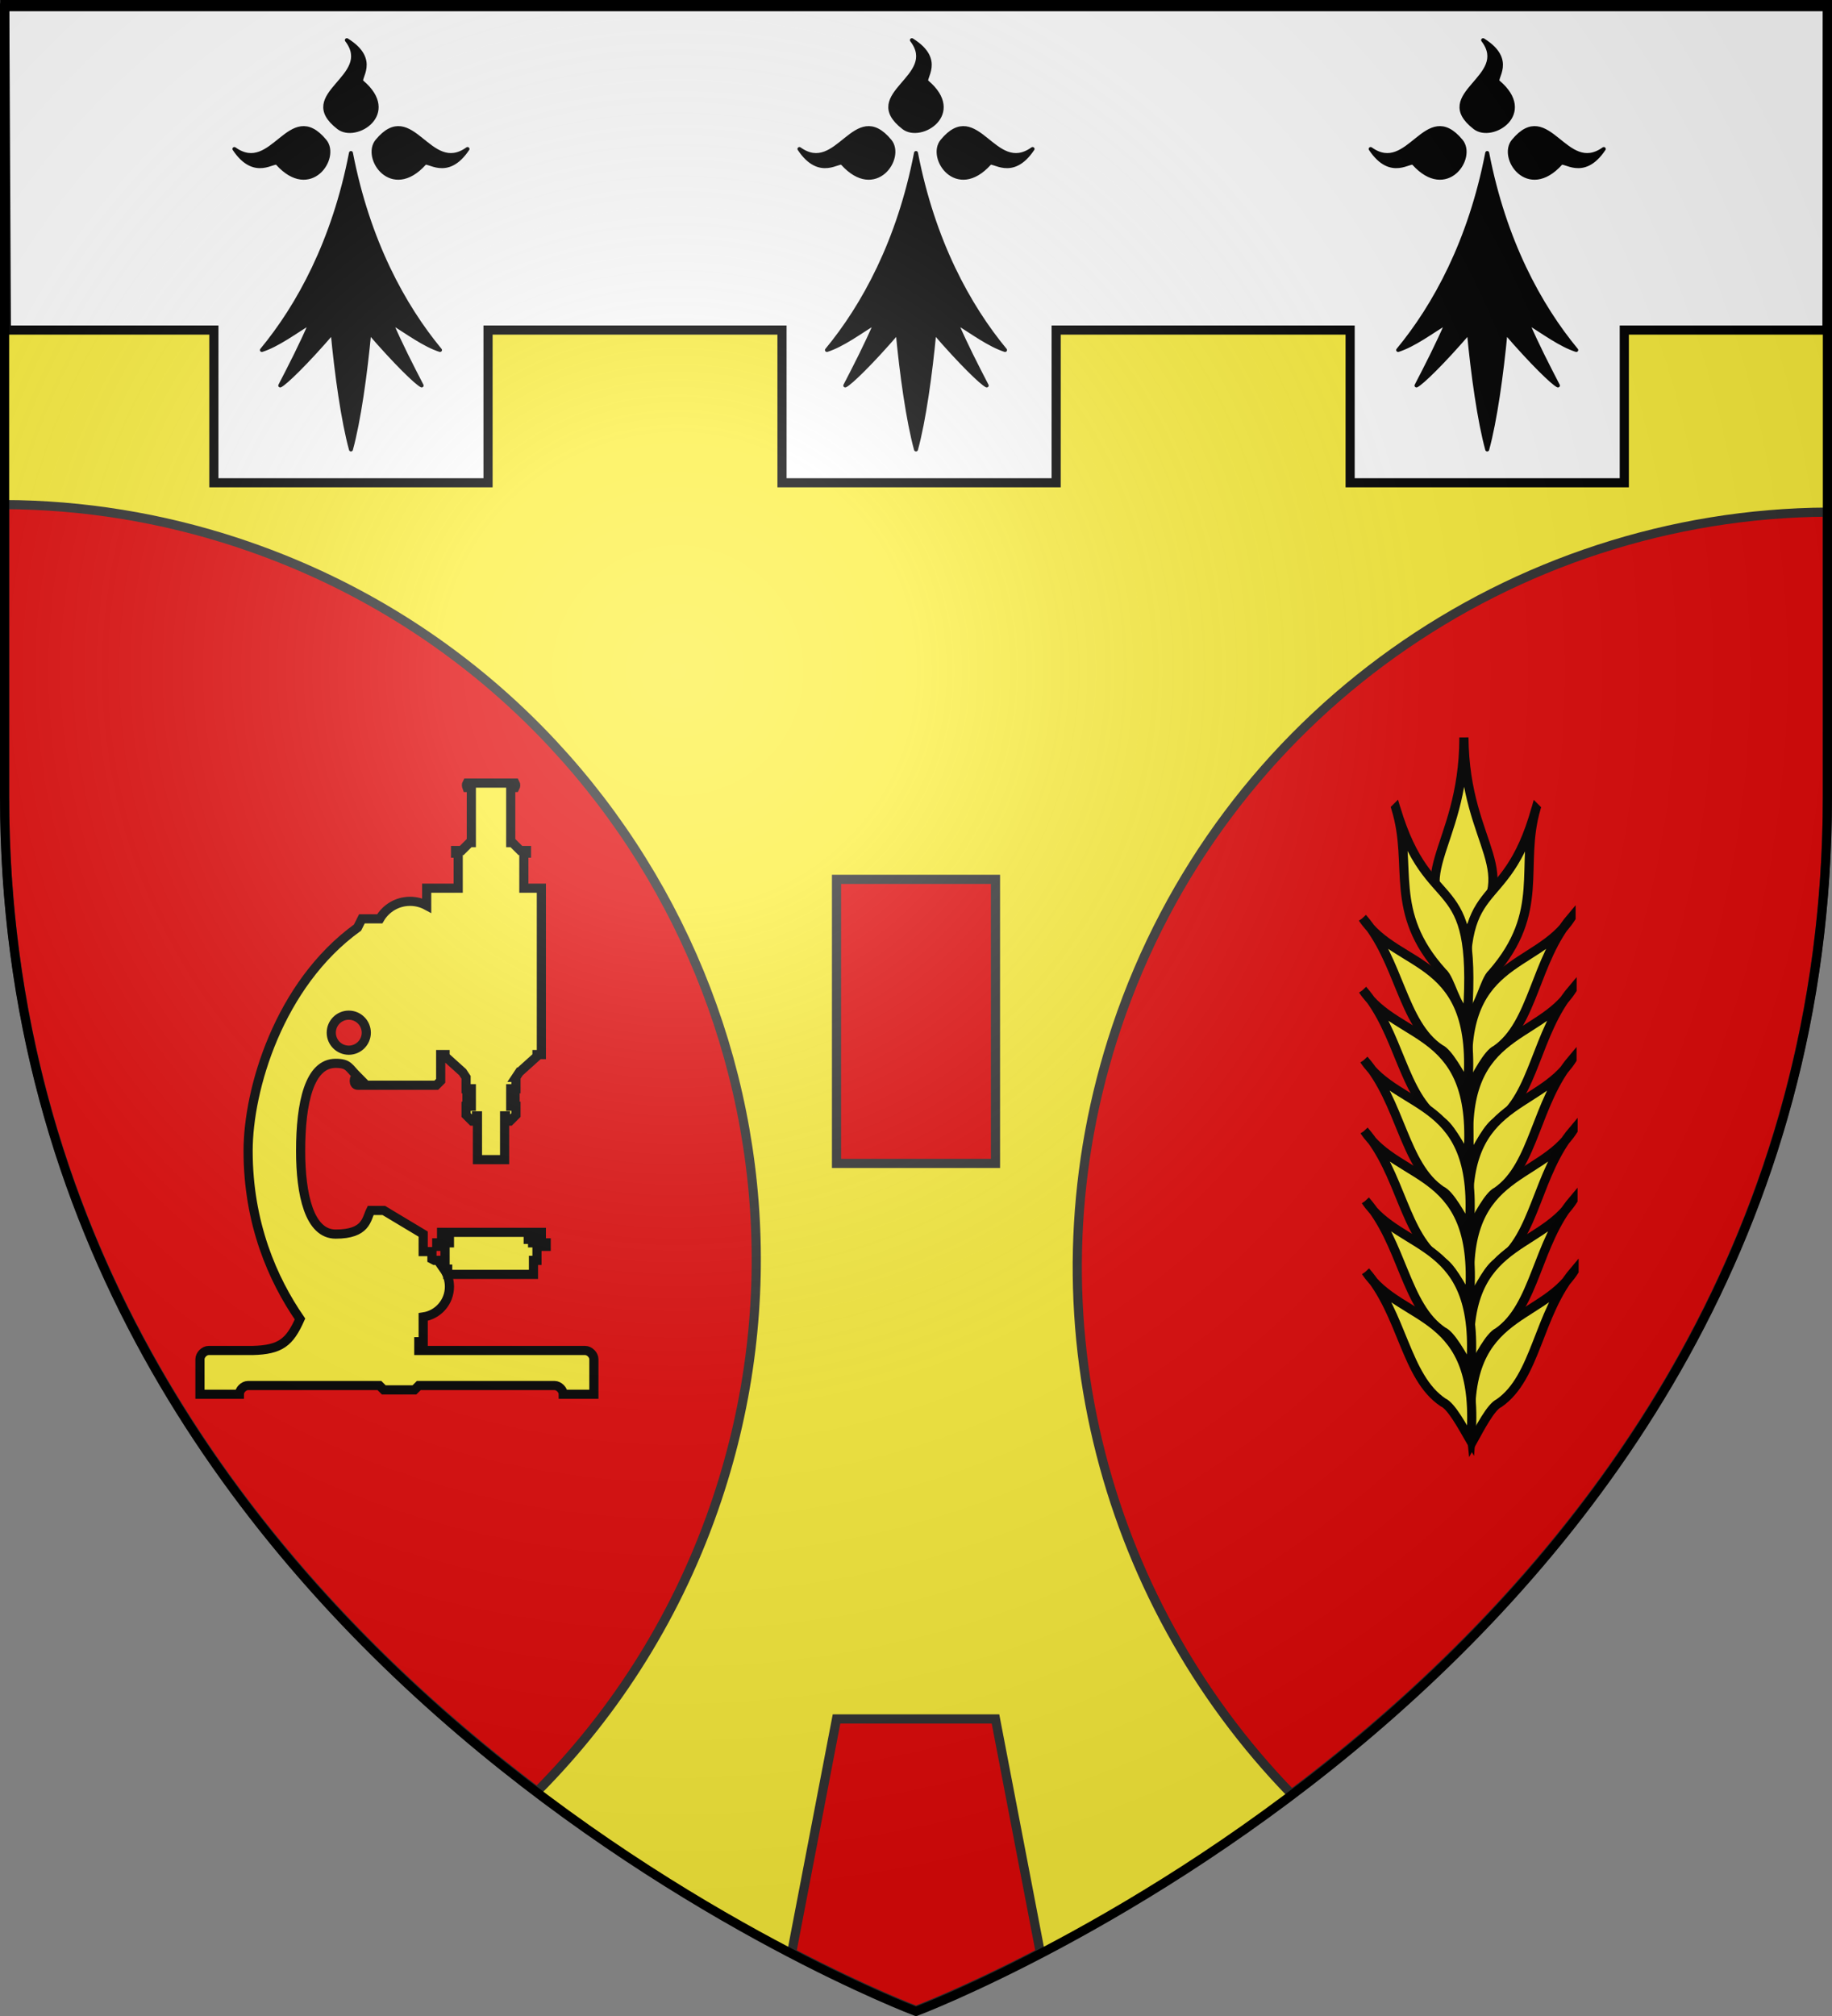 <?xml version="1.0" encoding="UTF-8" standalone="no"?>
<svg
   xmlns:dc="http://purl.org/dc/elements/1.1/"
   xmlns:cc="http://creativecommons.org/ns#"
   xmlns:rdf="http://www.w3.org/1999/02/22-rdf-syntax-ns#"
   xmlns:svg="http://www.w3.org/2000/svg"
   xmlns="http://www.w3.org/2000/svg"
   xmlns:xlink="http://www.w3.org/1999/xlink"
   xmlns:sodipodi="http://sodipodi.sourceforge.net/DTD/sodipodi-0.dtd"
   xmlns:inkscape="http://www.inkscape.org/namespaces/inkscape"
   height="660"
   width="600"
   version="1.0"
   id="svg2"
   sodipodi:version="0.32"
   inkscape:version="0.48.2 r9819"
   sodipodi:docname="Blason_ville_fr_Plouzané_(Finistère).svg"
   inkscape:export-filename="/Users/olivier/Desktop/Blason Rouge/Blason_Vide_3D.png"
   inkscape:export-xdpi="144"
   inkscape:export-ydpi="144">
  <rect width="100%" height="100%" fill="#808080" stroke="none"/>
  <sodipodi:namedview
     inkscape:window-height="738"
     inkscape:window-width="1280"
     inkscape:pageshadow="2"
     inkscape:pageopacity="0.0"
     guidetolerance="10.0"
     gridtolerance="10.0"
     objecttolerance="10.0"
     borderopacity="1.0"
     bordercolor="#666666"
     pagecolor="#ffffff"
     id="base"
     showgrid="false"
     height="660px"
     inkscape:zoom="0.5704795"
     inkscape:cx="300.88881"
     inkscape:cy="342.36318"
     inkscape:window-x="-8"
     inkscape:window-y="-8"
     inkscape:current-layer="layer4"
     inkscape:window-maximized="1"
     inkscape:object-paths="true"
     inkscape:snap-intersection-paths="true"
     inkscape:snap-smooth-nodes="true"
     inkscape:object-nodes="true"
     inkscape:snap-midpoints="true"
     inkscape:snap-bbox="true"
     inkscape:bbox-paths="true"
     inkscape:bbox-nodes="true"
     inkscape:snap-bbox-edge-midpoints="true"
     inkscape:snap-bbox-midpoints="true"
     inkscape:snap-center="true"
     inkscape:snap-object-midpoints="true"
     inkscape:snap-grids="true"
     inkscape:snap-global="false" />
  <desc
     id="desc4">Flag of Canton of Valais (Wallis)</desc>
  <defs
     id="defs6">
    <linearGradient
       id="linearGradient2893">
      <stop
         style="stop-color:white;stop-opacity:0.314;"
         offset="0"
         id="stop2895" />
      <stop
         id="stop2897"
         offset="0.19"
         style="stop-color:white;stop-opacity:0.251;" />
      <stop
         style="stop-color:#6b6b6b;stop-opacity:0.125;"
         offset="0.6"
         id="stop2901" />
      <stop
         style="stop-color:black;stop-opacity:0.125;"
         offset="1"
         id="stop2899" />
    </linearGradient>
    <radialGradient
       inkscape:collect="always"
       xlink:href="#linearGradient2893"
       id="radialGradient3163"
       gradientUnits="userSpaceOnUse"
       gradientTransform="matrix(1.353,0,0,1.349,-77.629,-85.747)"
       cx="221.445"
       cy="226.331"
       fx="221.445"
       fy="226.331"
       r="300" />
  </defs>
  <g
     inkscape:groupmode="layer"
     id="layer3"
     inkscape:label="Fond écu"
     style="display:inline"
     sodipodi:insensitive="true">
    <path
       id="path2855"
       style="fill:#fcef3c;fill-opacity:1;fill-rule:evenodd;stroke:none"
       d="m 300,658.5 c 0,0 298.5,-112.32 298.5,-397.772 0,-285.452 0,-258.552 0,-258.552 l -597,0 0,258.552 C 1.5,546.18 300,658.5 300,658.5 z"
       sodipodi:nodetypes="cccccc"
       inkscape:connector-curvature="0" />
    <g
       id="layer4-7"
       inkscape:label="Meubles"
       transform="translate(820.504,62.091)" />
    <g
       style="fill:#ffffff"
       transform="matrix(0,1,-1,0,622.899,-260.439)"
       id="g9114">
      <g
         id="g9116"
         inkscape:label="Fond écu"
         style="fill:#ffffff;display:inline">
        <path
           sodipodi:nodetypes="ccccccccccccccccc"
           style="fill:#ffffff;fill-opacity:1;fill-rule:nonzero;stroke:#000000;stroke-width:2.997;stroke-linecap:butt;stroke-linejoin:miter;stroke-miterlimit:4;stroke-opacity:1;stroke-dasharray:none;stroke-dashoffset:0;marker:none;visibility:visible;display:inline;overflow:visible"
           d="m 261.937,24.399 0,596.946 106.563,-0.534 0,-67.957 50.001,0 0,-89.792 -50.001,0 0,-96.277 50.001,0 0,-89.792 -50.001,0 0,-96.277 50.001,0 0,-89.792 -50.001,0 0,-66.371 z"
           id="rect4608"
           inkscape:connector-curvature="0" />
      </g>
      <g
         style="fill:#ffffff"
         id="g9119"
         inkscape:label="Reflet final" />
      <g
         style="fill:#ffffff"
         id="g9121"
         inkscape:label="Contour final" />
    </g>
    <path
       style="fill:#e20909;fill-opacity:1;fill-rule:evenodd;stroke:#313131;stroke-width:3;stroke-linecap:butt;stroke-linejoin:miter;stroke-miterlimit:4;stroke-opacity:1;stroke-dasharray:none;stroke-dashoffset:0"
       d="m 1.5,165.188 0,95.188 C 1.5,419.2 93.92,524.396 175.906,586.5 201.838,560.417 222.334,528.141 234.812,490.906 278.182,361.497 208.441,221.432 79.031,178.062 l -0.812,-0.281 C 52.772,169.351 26.931,165.294 1.5,165.188 z"
       id="path3912"
       inkscape:connector-curvature="0" />
    <path
       style="fill:#e20909;fill-opacity:1;fill-rule:evenodd;stroke:#313131;stroke-width:3;stroke-linecap:butt;stroke-linejoin:miter;stroke-miterlimit:4;stroke-opacity:1;stroke-dasharray:none;stroke-dashoffset:0;display:inline"
       d="M 598.5,167.656 C 495.719,168.275 400.153,233.472 365.688,336.312 335.261,427.102 360.533,523.134 423,587.344 505.257,525.349 598.5,419.91 598.5,260.375 l 0,-92.719 z"
       id="path3912-1"
       inkscape:connector-curvature="0" />
  </g>
  <g
     inkscape:groupmode="layer"
     id="layer4"
     inkscape:label="Meubles"
     sodipodi:insensitive="true">
    <g
       id="g3972"
       transform="matrix(0.429,0,0,0.415,114.941,50.069)"
       style="stroke:#000000;stroke-width:3;stroke-linecap:round;stroke-linejoin:round">
      <path
         id="path3974"
         d="m 0,0 c -13,69.5 -40,120.5 -68,155.5 12,-4 25,-14 37.5,-22 -7.5,18 -15.5,34 -23.5,50 4,-2 20,-18 40,-42 3,33 8,70 14,92.5 6,-22.5 11,-59.5 14,-92.5 20,24 36,40 40,42 -8,-16 -16,-32 -23.5,-50 12.5,8 25.5,18 37.5,22 C 40,120.5 13,69.5 0,0 z"
         inkscape:connector-curvature="0" />
      <path
         d="m 56,8.35 c 2.3,-3.7 17.2,13 33,-11.5 -29.4,21.7 -42.2,-39.76 -69,-6.3 -10.6,13.2 11,46.4 36,17.8 z"
         id="h"
         inkscape:connector-curvature="0" />
      <use
         id="use3977"
         transform="matrix(0,-1,1,0,0,0)"
         xlink:href="#h"
         x="0"
         y="0"
         width="1"
         height="1" />
      <use
         id="use3979"
         transform="scale(-1,1)"
         xlink:href="#h"
         x="0"
         y="0"
         width="1"
         height="1" />
    </g>
    <g
       id="g3972-8"
       transform="matrix(0.429,0,0,0.415,300,50.069)"
       style="stroke:#000000;stroke-width:3;stroke-linecap:round;stroke-linejoin:round">
      <path
         id="path3974-7"
         d="m 0,0 c -13,69.5 -40,120.5 -68,155.5 12,-4 25,-14 37.5,-22 -7.5,18 -15.5,34 -23.5,50 4,-2 20,-18 40,-42 3,33 8,70 14,92.5 6,-22.5 11,-59.5 14,-92.5 20,24 36,40 40,42 -8,-16 -16,-32 -23.5,-50 12.5,8 25.5,18 37.5,22 C 40,120.5 13,69.5 0,0 z"
         inkscape:connector-curvature="0" />
      <path
         d="m 56,8.35 c 2.3,-3.7 17.2,13 33,-11.5 -29.4,21.7 -42.2,-39.76 -69,-6.3 -10.6,13.2 11,46.4 36,17.8 z"
         id="h-4"
         inkscape:connector-curvature="0" />
      <use
         id="use3977-2"
         transform="matrix(0,-1,1,0,0,0)"
         xlink:href="#h-4"
         x="0"
         y="0"
         width="1"
         height="1" />
      <use
         id="use3979-7"
         transform="scale(-1,1)"
         xlink:href="#h-4"
         x="0"
         y="0"
         width="1"
         height="1" />
    </g>
    <g
       id="g3972-7"
       transform="matrix(0.429,0,0,0.415,487.078,50.069)"
       style="stroke:#000000;stroke-width:3;stroke-linecap:round;stroke-linejoin:round">
      <path
         id="path3974-9"
         d="m 0,0 c -13,69.5 -40,120.5 -68,155.5 12,-4 25,-14 37.5,-22 -7.5,18 -15.5,34 -23.5,50 4,-2 20,-18 40,-42 3,33 8,70 14,92.5 6,-22.5 11,-59.5 14,-92.5 20,24 36,40 40,42 -8,-16 -16,-32 -23.5,-50 12.5,8 25.5,18 37.5,22 C 40,120.5 13,69.5 0,0 z"
         inkscape:connector-curvature="0" />
      <path
         d="m 56,8.35 c 2.3,-3.7 17.2,13 33,-11.5 -29.4,21.7 -42.2,-39.76 -69,-6.3 -10.6,13.2 11,46.4 36,17.8 z"
         id="h-3"
         inkscape:connector-curvature="0" />
      <use
         id="use3977-1"
         transform="matrix(0,-1,1,0,0,0)"
         xlink:href="#h-3"
         x="0"
         y="0"
         width="1"
         height="1" />
      <use
         id="use3979-9"
         transform="scale(-1,1)"
         xlink:href="#h-3"
         x="0"
         y="0"
         width="1"
         height="1" />
    </g>
    <rect
       style="fill:#e20909;fill-opacity:1;fill-rule:evenodd;stroke:#313131;stroke-width:3;stroke-linecap:butt;stroke-linejoin:miter;stroke-miterlimit:4;stroke-opacity:1;stroke-dasharray:none;stroke-dashoffset:0"
       id="rect4037"
       width="52.059"
       height="92.997"
       x="273.971"
       y="287.884" />
    <path
       style="fill:#e20909;fill-opacity:1;fill-rule:evenodd;stroke:#313131;stroke-width:3;stroke-linecap:butt;stroke-linejoin:miter;stroke-miterlimit:4;stroke-opacity:1;stroke-dashoffset:0"
       d="m 273.969,562.75 -14.688,76.531 c 24.657,12.837 40.719,18.875 40.719,18.875 0,0 16.062,-6.038 40.719,-18.875 l -14.688,-76.531 -52.062,0 z"
       id="rect4037-8"
       inkscape:connector-curvature="0" />
    <g
       id="g8767"
       style="fill:#fcef3c;fill-opacity:1;stroke:#000000;stroke-width:2.361;stroke-miterlimit:4;stroke-opacity:1;stroke-dasharray:none"
       transform="matrix(-0.952,-0.842,-0.842,0.952,1783.762,1138.763)">
      <path
         style="fill:#fcef3c;fill-opacity:1;fill-rule:evenodd;stroke:#000000;stroke-width:2.361;stroke-linecap:butt;stroke-linejoin:miter;stroke-miterlimit:4;stroke-opacity:1;stroke-dasharray:none;display:inline"
         d="m 1236.49,151.036 c -19.492,22.085 -11.329,38.486 -33.552,37.354 -1.551,-22.514 14.377,-16.024 33.552,-37.354 z"
         id="path8769"
         sodipodi:nodetypes="ccc"
         inkscape:connector-curvature="0" />
      <g
         id="g8771"
         style="fill:#fcef3c;fill-opacity:1;stroke:#000000;stroke-width:2.361;stroke-miterlimit:4;stroke-opacity:1;stroke-dasharray:none">
        <path
           sodipodi:nodetypes="cccc"
           id="path8773"
           d="m 1210.439,152.46 c -13.245,27.249 5.455,25.132 -22.222,51.587 -1.134,-3.377 2.915,-9.586 2.551,-12.341 0.137,-21.16 13.048,-25.216 19.672,-39.246 z"
           style="fill:#fcef3c;fill-opacity:1;fill-rule:evenodd;stroke:#000000;stroke-width:2.361;stroke-linecap:butt;stroke-linejoin:miter;stroke-miterlimit:4;stroke-opacity:1;stroke-dasharray:none;display:inline"
           inkscape:connector-curvature="0" />
        <path
           sodipodi:nodetypes="cccc"
           id="path8775"
           d="m 1185.042,167.54 c -2.531,16.138 15.772,27.116 -9.524,50.397 0.91,-4.095 2.412,-9.997 1.461,-12.117 -2.788,-11.344 7.739,-23.86 8.063,-38.28 z"
           style="fill:#fcef3c;fill-opacity:1;fill-rule:evenodd;stroke:#000000;stroke-width:2.361;stroke-linecap:butt;stroke-linejoin:miter;stroke-miterlimit:4;stroke-opacity:1;stroke-dasharray:none;display:inline"
           inkscape:connector-curvature="0" />
        <path
           sodipodi:nodetypes="cccc"
           id="path8777"
           d="m 1172.578,181.23 c -2.531,16.138 15.772,27.116 -9.524,50.397 0.91,-4.095 2.412,-9.997 1.461,-12.117 -2.788,-11.344 7.739,-23.86 8.063,-38.28 z"
           style="fill:#fcef3c;fill-opacity:1;fill-rule:evenodd;stroke:#000000;stroke-width:2.361;stroke-linecap:butt;stroke-linejoin:miter;stroke-miterlimit:4;stroke-opacity:1;stroke-dasharray:none;display:inline"
           inkscape:connector-curvature="0" />
        <path
           sodipodi:nodetypes="cccc"
           id="path8779"
           d="m 1160.673,194.722 c -2.531,16.138 15.772,27.116 -9.524,50.397 0.91,-4.095 2.412,-9.997 1.461,-12.117 -2.788,-11.344 7.739,-23.86 8.063,-38.28 z"
           style="fill:#fcef3c;fill-opacity:1;fill-rule:evenodd;stroke:#000000;stroke-width:2.361;stroke-linecap:butt;stroke-linejoin:miter;stroke-miterlimit:4;stroke-opacity:1;stroke-dasharray:none;display:inline"
           inkscape:connector-curvature="0" />
        <path
           sodipodi:nodetypes="cccc"
           id="path8781"
           d="m 1148.372,208.214 c -2.531,16.138 15.772,27.116 -9.524,50.397 0.91,-4.095 2.412,-9.997 1.461,-12.117 -2.788,-11.344 7.739,-23.86 8.063,-38.28 z"
           style="fill:#fcef3c;fill-opacity:1;fill-rule:evenodd;stroke:#000000;stroke-width:2.361;stroke-linecap:butt;stroke-linejoin:miter;stroke-miterlimit:4;stroke-opacity:1;stroke-dasharray:none;display:inline"
           inkscape:connector-curvature="0" />
        <path
           sodipodi:nodetypes="cccc"
           id="path8783"
           d="m 1136.467,221.706 c -2.531,16.138 15.772,27.116 -9.524,50.397 0.91,-4.095 2.412,-9.997 1.461,-12.117 -2.788,-11.344 7.739,-23.86 8.063,-38.28 z"
           style="fill:#fcef3c;fill-opacity:1;fill-rule:evenodd;stroke:#000000;stroke-width:2.361;stroke-linecap:butt;stroke-linejoin:miter;stroke-miterlimit:4;stroke-opacity:1;stroke-dasharray:none;display:inline"
           inkscape:connector-curvature="0" />
        <path
           sodipodi:nodetypes="cccc"
           id="path8785"
           d="m 1124.165,235.198 c -2.531,16.138 15.772,27.116 -9.524,50.397 0.91,-4.095 2.412,-9.997 1.461,-12.117 -2.788,-11.344 7.739,-23.86 8.063,-38.28 z"
           style="fill:#fcef3c;fill-opacity:1;fill-rule:evenodd;stroke:#000000;stroke-width:2.361;stroke-linecap:butt;stroke-linejoin:miter;stroke-miterlimit:4;stroke-opacity:1;stroke-dasharray:none;display:inline"
           inkscape:connector-curvature="0" />
      </g>
      <g
         style="fill:#fcef3c;fill-opacity:1;stroke:#000000;stroke-width:2.361;stroke-miterlimit:4;stroke-opacity:1;stroke-dasharray:none;display:inline"
         id="g8787"
         transform="matrix(-0.105,-0.995,-0.995,0.105,1516.331,1364.704)">
        <path
           sodipodi:nodetypes="cccc"
           id="path8789"
           d="m 1210.439,152.46 c -13.245,27.249 5.455,25.132 -22.222,51.587 -1.134,-3.377 2.915,-9.586 2.551,-12.341 0.137,-21.16 13.048,-25.216 19.672,-39.246 z"
           style="fill:#fcef3c;fill-opacity:1;fill-rule:evenodd;stroke:#000000;stroke-width:2.361;stroke-linecap:butt;stroke-linejoin:miter;stroke-miterlimit:4;stroke-opacity:1;stroke-dasharray:none;display:inline"
           inkscape:connector-curvature="0" />
        <path
           sodipodi:nodetypes="cccc"
           id="path8791"
           d="m 1185.042,167.54 c -2.531,16.138 15.772,27.116 -9.524,50.397 0.91,-4.095 2.412,-9.997 1.461,-12.117 -2.788,-11.344 7.739,-23.86 8.063,-38.28 z"
           style="fill:#fcef3c;fill-opacity:1;fill-rule:evenodd;stroke:#000000;stroke-width:2.361;stroke-linecap:butt;stroke-linejoin:miter;stroke-miterlimit:4;stroke-opacity:1;stroke-dasharray:none;display:inline"
           inkscape:connector-curvature="0" />
        <path
           sodipodi:nodetypes="cccc"
           id="path8793"
           d="m 1172.578,181.23 c -2.531,16.138 15.772,27.116 -9.524,50.397 0.91,-4.095 2.412,-9.997 1.461,-12.117 -2.788,-11.344 7.739,-23.86 8.063,-38.28 z"
           style="fill:#fcef3c;fill-opacity:1;fill-rule:evenodd;stroke:#000000;stroke-width:2.361;stroke-linecap:butt;stroke-linejoin:miter;stroke-miterlimit:4;stroke-opacity:1;stroke-dasharray:none;display:inline"
           inkscape:connector-curvature="0" />
        <path
           sodipodi:nodetypes="cccc"
           id="path8795"
           d="m 1160.673,194.722 c -2.531,16.138 15.772,27.116 -9.524,50.397 0.91,-4.095 2.412,-9.997 1.461,-12.117 -2.788,-11.344 7.739,-23.86 8.063,-38.28 z"
           style="fill:#fcef3c;fill-opacity:1;fill-rule:evenodd;stroke:#000000;stroke-width:2.361;stroke-linecap:butt;stroke-linejoin:miter;stroke-miterlimit:4;stroke-opacity:1;stroke-dasharray:none;display:inline"
           inkscape:connector-curvature="0" />
        <path
           sodipodi:nodetypes="cccc"
           id="path8797"
           d="m 1148.372,208.214 c -2.531,16.138 15.772,27.116 -9.524,50.397 0.91,-4.095 2.412,-9.997 1.461,-12.117 -2.788,-11.344 7.739,-23.86 8.063,-38.28 z"
           style="fill:#fcef3c;fill-opacity:1;fill-rule:evenodd;stroke:#000000;stroke-width:2.361;stroke-linecap:butt;stroke-linejoin:miter;stroke-miterlimit:4;stroke-opacity:1;stroke-dasharray:none;display:inline"
           inkscape:connector-curvature="0" />
        <path
           sodipodi:nodetypes="cccc"
           id="path8799"
           d="m 1136.467,221.706 c -2.531,16.138 15.772,27.116 -9.524,50.397 0.91,-4.095 2.412,-9.997 1.461,-12.117 -2.788,-11.344 7.739,-23.86 8.063,-38.28 z"
           style="fill:#fcef3c;fill-opacity:1;fill-rule:evenodd;stroke:#000000;stroke-width:2.361;stroke-linecap:butt;stroke-linejoin:miter;stroke-miterlimit:4;stroke-opacity:1;stroke-dasharray:none;display:inline"
           inkscape:connector-curvature="0" />
        <path
           sodipodi:nodetypes="cccc"
           id="path8801"
           d="m 1124.165,235.198 c -2.531,16.138 15.772,27.116 -9.524,50.397 0.91,-4.095 2.412,-9.997 1.461,-12.117 -2.788,-11.344 7.739,-23.86 8.063,-38.28 z"
           style="fill:#fcef3c;fill-opacity:1;fill-rule:evenodd;stroke:#000000;stroke-width:2.361;stroke-linecap:butt;stroke-linejoin:miter;stroke-miterlimit:4;stroke-opacity:1;stroke-dasharray:none;display:inline"
           inkscape:connector-curvature="0" />
      </g>
    </g>
    <path
       style="color:#000000;fill:#fcef3c;fill-opacity:1;fill-rule:evenodd;stroke:#000000;stroke-width:3;stroke-linecap:butt;stroke-linejoin:miter;stroke-miterlimit:4;stroke-opacity:1;stroke-dasharray:none;stroke-dashoffset:0;marker:none;visibility:visible;display:inline;overflow:visible;enable-background:accumulate"
       d="m 152.932,256.372 c -0.258,0.448 -0.183,0.934 0,1.433 l 1.433,0 0,18.062 -0.573,0 -2.58,2.58 -2.007,0 0,0.86 0.86,0 0,11.468 -5.734,0 -4.587,0 0,5.671 c -1.621,-0.877 -3.475,-1.371 -5.447,-1.371 -4.245,0 -7.944,2.306 -9.927,5.734 l -5.841,0 -1.433,2.867 c -25.803,18.635 -35.837,53.039 -35.837,73.108 0,23.701 8.041,42.042 16.996,55.028 -3.414,7.64 -6.347,10.08 -15.562,10.311 l -14.335,0 c -1.433,0 -2.867,1.433 -2.867,2.867 l 0,11.468 12.901,0 c 0,-1.433 1.433,-2.867 2.867,-2.867 l 43.005,0 1.433,1.433 10.034,0 1.433,-1.433 44.438,0 c 1.433,0 2.867,1.433 2.867,2.867 l 10.034,0 0,-11.468 c 0,-1.433 -1.433,-2.867 -2.867,-2.867 l -54.473,0 0,-2.867 1.433,0 0,-8.107 c 4.864,-0.694 8.601,-4.871 8.601,-9.927 0,-2.134 -0.666,-4.108 -1.801,-5.734 l 1.227,0 0,1.72 1.147,0 25.803,0 1.147,0 0,-4.587 1.147,0 0,-4.587 3.01,0 0,-1.147 -4.444,0 0,-1.147 -1.433,0 0,-0.287 4.3,0 0,-2.007 -32.684,0 0,2.007 2.58,0 0,1.433 -4.157,0 0,1.147 2.724,0 0,4.587 -3.422,0 c -0.284,-0.171 -0.576,-0.332 -0.878,-0.475 l 0,-2.392 -2.867,0 0,-5.734 -12.901,-7.741 -4.3,0 c -1.433,2.867 -1.433,7.741 -11.468,7.741 -8.601,0 -11.468,-12.901 -11.468,-27.236 0,-15.768 2.867,-28.67 11.468,-28.67 4.3,0 4.3,1.433 7.167,4.3 -1.433,0 -1.433,2.867 0,2.867 l 25.803,0 1.433,-1.433 0,-1.433 0,-7.167 1.433,0 0,0.573 5.734,5.161 1.147,1.72 0,3.727 1.72,0 0,0.573 -1.433,0 0,2.867 1.147,0 0,-1.147 0.287,0 0,3.44 -1.72,0 0,2.867 2.007,2.007 1.433,0 0,-1.72 0.287,0 0,14.335 8.888,0 0,-14.335 0.26,0 0.027,0 0,1.72 1.433,0 2.007,-2.007 0,-2.867 -1.72,0 0,-3.44 0.287,0 0,1.147 1.147,0 0,-2.867 -1.433,0 0,-0.573 1.72,0 0,-3.727 -0.027,0 1.147,-1.72 0.027,0 5.734,-5.161 0,-0.573 1.433,0 0,-54.473 -5.734,0 0,-11.468 0.86,0 0,-0.86 -2.007,0 -2.58,-2.58 -0.573,0 0,-18.062 1.433,0 c 0.239,-0.442 0.283,-0.913 0,-1.433 l -15.768,0 z m -38.704,75.975 c 3.165,0 5.734,2.569 5.734,5.734 0,3.165 -2.569,5.734 -5.734,5.734 -3.165,0 -5.734,-2.569 -5.734,-5.734 0,-3.165 2.569,-5.734 5.734,-5.734 z"
       id="path2199"
       inkscape:connector-curvature="0"
       sodipodi:nodetypes="cccccccccccccscccsccssccsccccsccssccccsccccccccccccccccccccccccccccccccssscscccccccccccccccccccccccccccccccccccccccccccccccccccccccccccccsssss" />
  </g>
  <g
     inkscape:groupmode="layer"
     id="layer2"
     inkscape:label="Reflet final"
     sodipodi:insensitive="true">
    <path
       sodipodi:nodetypes="cccccc"
       d="M 300,658.5 C 300,658.5 598.5,546.18 598.5,260.728 C 598.5,-24.723 598.5,2.176 598.5,2.176 L 1.5,2.176 L 1.5,260.728 C 1.5,546.18 300,658.5 300,658.5 z "
       style="opacity:1;fill:url(#radialGradient3163);fill-opacity:1;fill-rule:evenodd;stroke:none;stroke-width:1px;stroke-linecap:butt;stroke-linejoin:miter;stroke-opacity:1"
       id="path2875"
       inkscape:export-xdpi="144"
       inkscape:export-ydpi="144" />
  </g>
  <g
     inkscape:groupmode="layer"
     id="layer1"
     inkscape:label="Contour final"
     sodipodi:insensitive="true">
    <path
       sodipodi:nodetypes="cccccc"
       d="m 300,658.5 c 0,0 -298.5,-112.32 -298.5,-397.772 0,-285.452 0,-258.552 0,-258.552 l 597,0 0,258.552 c 0,285.452 -298.5,397.772 -298.5,397.772 z"
       style="fill:none;stroke:#000000;stroke-width:3;stroke-linecap:butt;stroke-linejoin:miter;stroke-miterlimit:4;stroke-opacity:1;stroke-dasharray:none"
       id="path1411"
       inkscape:export-xdpi="144"
       inkscape:export-ydpi="144"
       inkscape:connector-curvature="0" />
  </g>
</svg>
